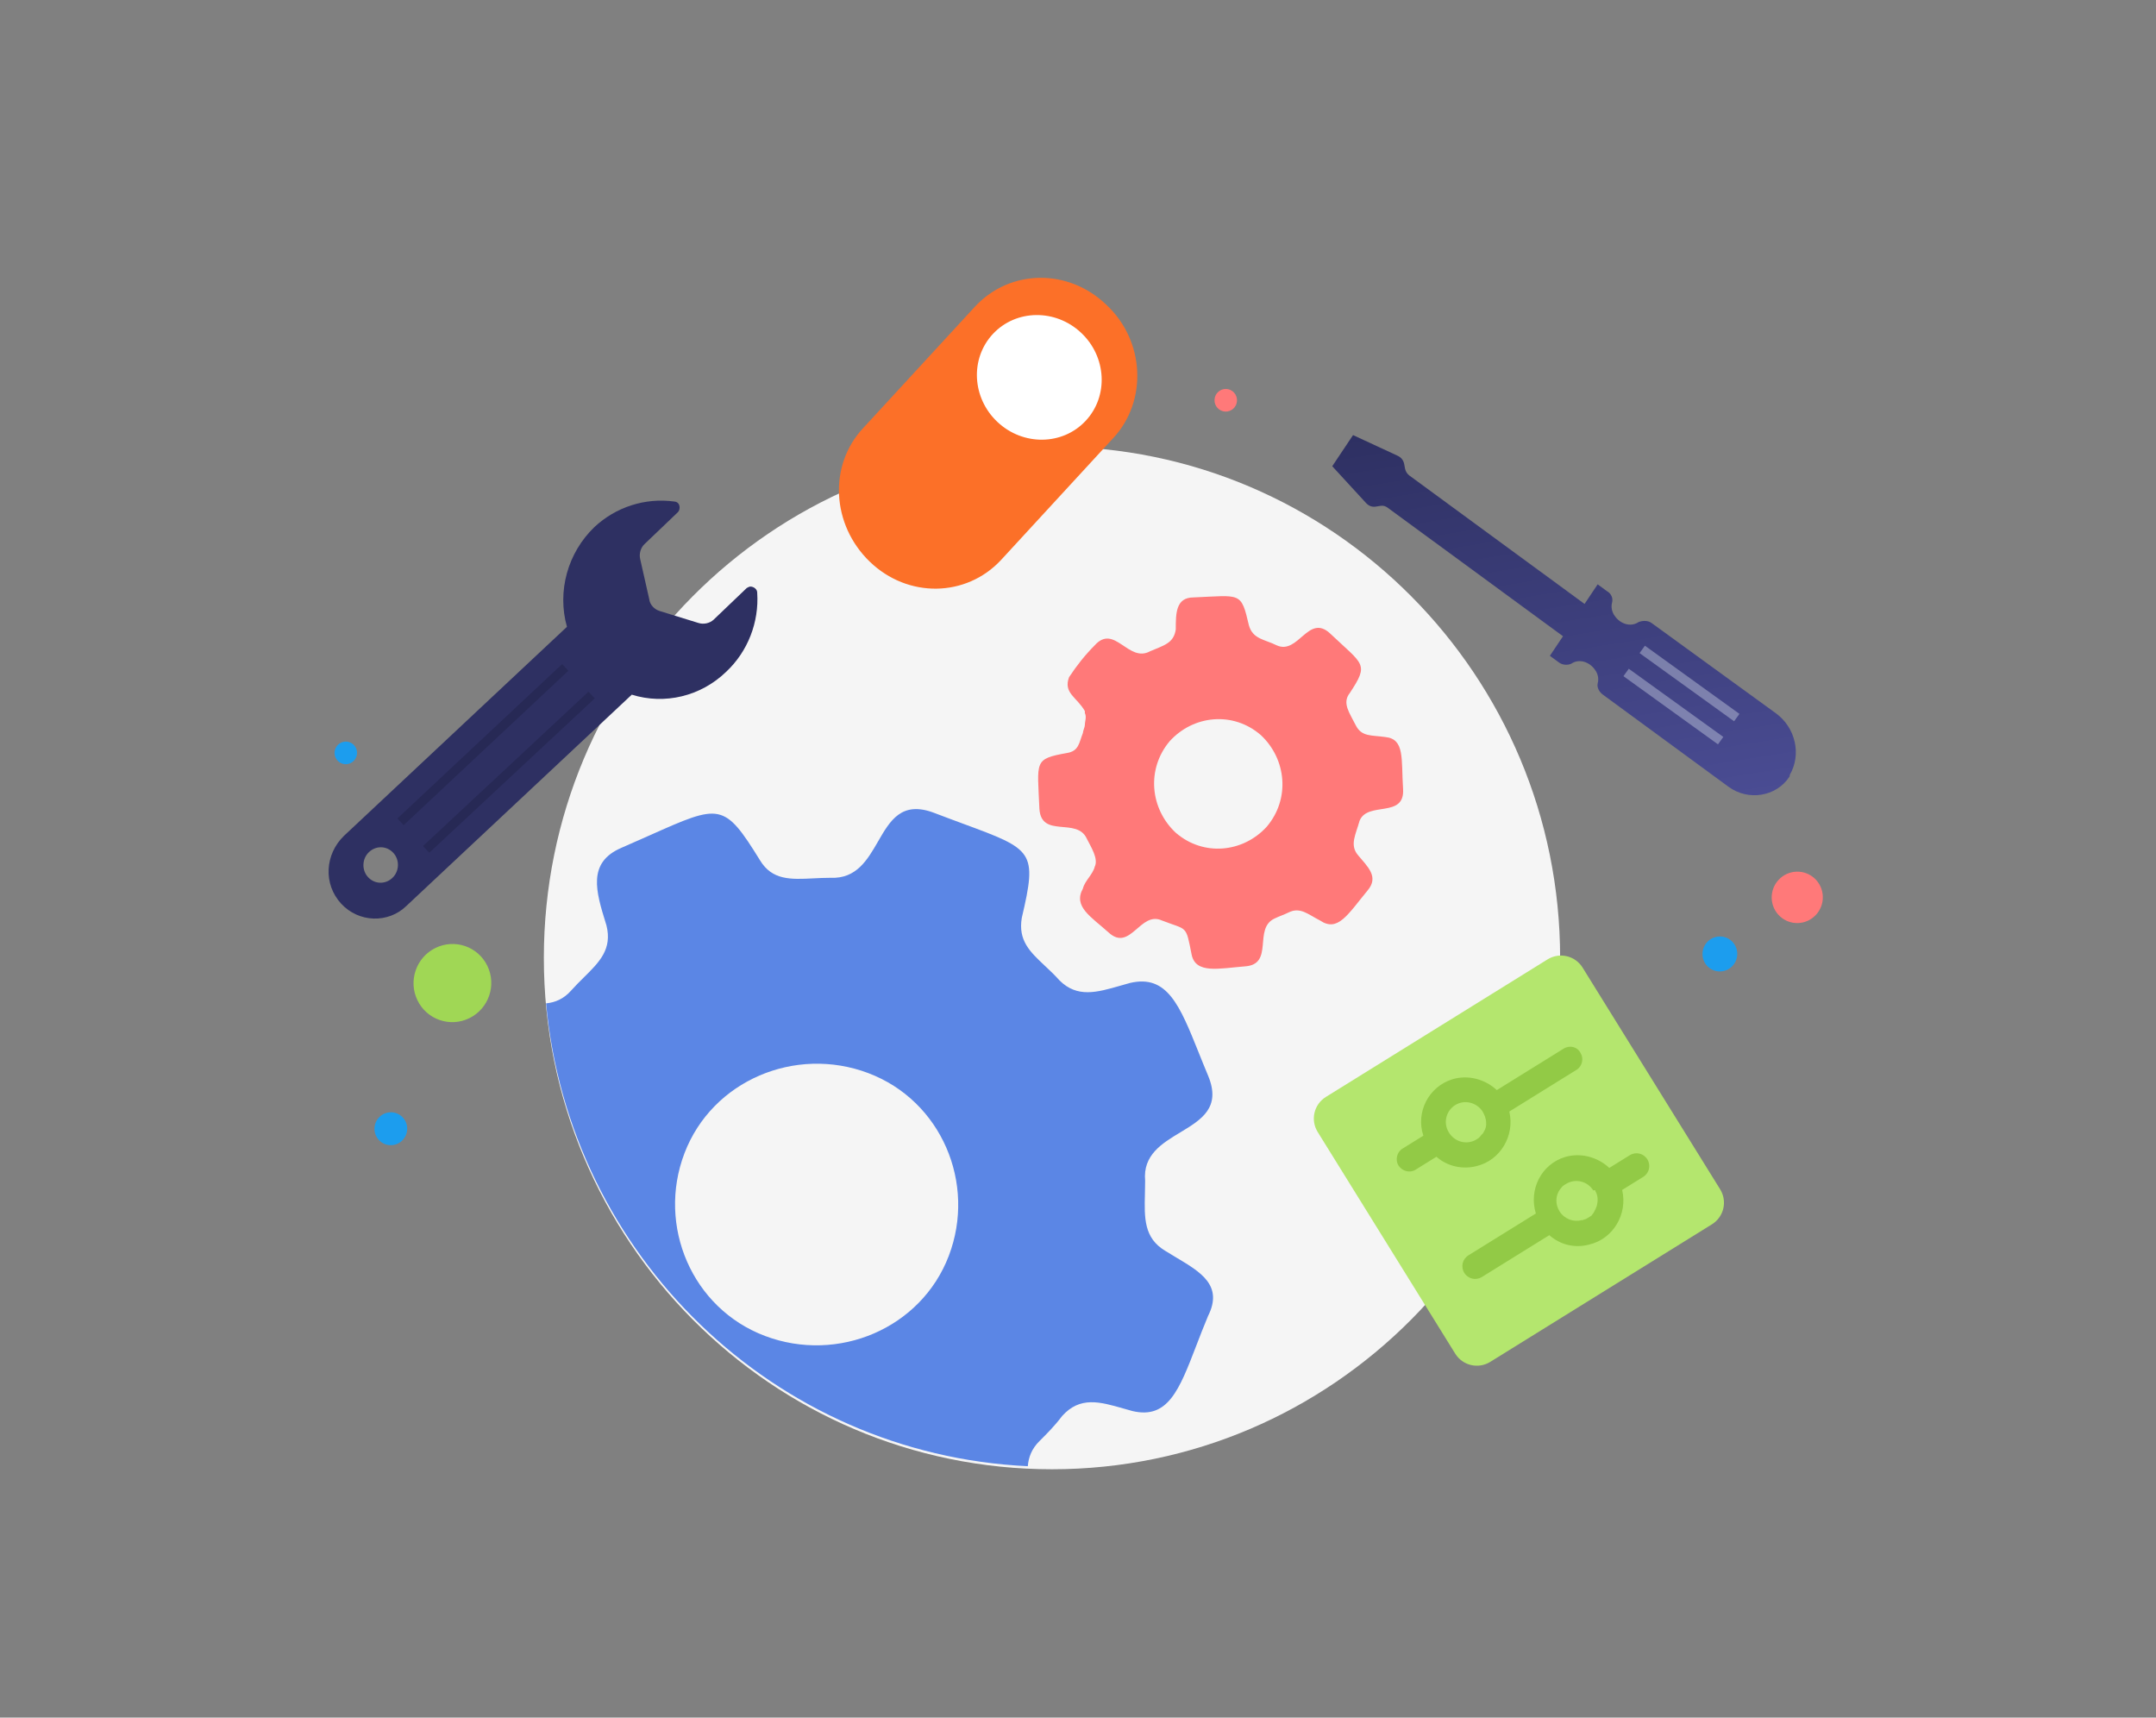<svg width="236" height="188" viewBox="0 0 236 188" fill="none" xmlns="http://www.w3.org/2000/svg">
<rect x="0" y="0" width="236" height="188" fill="#808080" stroke="none"/>
<path d="M115.152 160.819C145.871 160.819 170.774 135.76 170.774 104.848C170.774 73.936 145.871 48.877 115.152 48.877C84.433 48.877 59.531 73.936 59.531 104.848C59.531 135.76 84.433 160.819 115.152 160.819Z" fill="#F5F5F5"/>
<path d="M135.005 44.726C135.507 44.265 135.542 43.481 135.083 42.975C134.624 42.47 133.845 42.435 133.343 42.897C132.841 43.358 132.806 44.142 133.265 44.648C133.723 45.153 134.502 45.188 135.005 44.726Z" fill="#FF7979"/>
<path fill-rule="evenodd" clip-rule="evenodd" d="M112.506 160.485C112.582 159.511 112.931 158.579 113.776 157.739C114.603 156.917 115.43 156.095 116.256 154.998C118.217 152.804 120.396 153.43 122.987 154.173C123.309 154.265 123.637 154.36 123.971 154.45C127.843 155.356 129.079 152.143 130.948 147.288C131.34 146.269 131.76 145.177 132.238 144.037C133.911 140.708 131.436 139.236 128.771 137.651C128.365 137.41 127.954 137.166 127.553 136.912C125.203 135.509 125.258 133.309 125.326 130.651C125.337 130.194 125.349 129.722 125.349 129.239C125.091 126.419 127.184 125.158 129.204 123.941C131.502 122.557 133.704 121.23 132.238 117.729C131.878 116.872 131.547 116.047 131.233 115.264C129.134 110.035 127.769 106.636 123.696 107.59C123.336 107.687 122.983 107.789 122.638 107.888C120.079 108.626 117.923 109.247 115.981 107.316C115.442 106.713 114.887 106.192 114.363 105.701C112.745 104.183 111.431 102.95 111.847 100.465C113.56 93.165 113.1 92.995 105.452 90.171C104.487 89.814 103.408 89.416 102.204 88.955C98.686 87.643 97.429 89.821 96.111 92.106C94.951 94.116 93.743 96.208 90.906 96.08C90.261 96.08 89.638 96.111 89.039 96.141C86.567 96.265 84.522 96.368 83.191 94.162C79.257 87.803 78.834 87.992 71.151 91.417C70.225 91.83 69.193 92.29 68.037 92.792C64.251 94.405 65.242 97.602 66.321 101.087C66.342 101.153 66.363 101.22 66.383 101.287C67.037 103.889 65.621 105.29 63.909 106.983C63.458 107.43 62.986 107.897 62.526 108.412C61.71 109.339 60.772 109.727 59.775 109.824C62.323 137.403 84.756 159.176 112.506 160.485ZM83.742 146.229C91.733 149.244 100.826 145.407 103.857 137.46C106.888 129.513 103.03 120.47 95.04 117.455C87.049 114.441 77.956 118.277 74.925 126.224C71.894 134.171 75.752 143.215 83.742 146.229Z" fill="#5B86E5"/>
<path d="M153.583 86.347C153.367 83.073 153.799 80.89 151.636 80.672C150.121 80.453 149.04 80.672 148.391 79.362C147.742 78.052 146.876 76.961 147.742 75.869C149.905 72.595 149.256 72.813 145.578 69.32C143.198 67.138 142.117 71.722 139.737 70.63C138.439 69.975 137.141 69.975 136.708 68.447C135.842 64.736 135.842 65.173 130.65 65.391C128.703 65.391 128.703 67.138 128.703 68.884C128.487 70.412 127.405 70.63 125.89 71.285C123.511 72.595 121.996 68.229 119.833 70.63C118.751 71.722 117.886 72.813 117.02 74.123C116.371 75.869 117.886 76.306 118.751 77.834C118.751 77.834 118.751 77.834 118.751 78.052C118.967 78.489 118.751 78.925 118.751 79.362C118.751 79.58 118.535 80.017 118.535 80.235C118.102 81.326 118.102 82.2 116.804 82.418C113.126 83.073 113.559 83.291 113.775 88.53C113.991 91.805 117.886 89.403 118.967 91.805C119.4 92.678 120.265 93.987 119.833 94.861C119.616 95.734 118.751 96.389 118.535 97.262C117.453 99.226 119.4 100.318 121.347 102.064C123.727 104.247 124.809 99.663 127.189 100.754C130.001 101.846 129.785 101.191 130.434 104.465C130.866 106.648 133.463 105.993 136.275 105.775C139.52 105.557 137.141 101.628 139.52 100.536C139.953 100.318 140.602 100.099 141.035 99.881C142.333 99.226 143.198 100.099 144.496 100.754C146.443 102.064 147.525 100.1 149.689 97.48C150.987 95.952 149.689 94.861 148.607 93.551C147.742 92.459 148.391 91.368 148.823 89.84C149.689 87.657 153.799 89.622 153.583 86.347ZM138.655 90.495C136.059 93.332 131.732 93.769 128.703 91.15C125.89 88.53 125.458 84.164 128.054 81.108C130.65 78.27 134.977 77.834 138.006 80.453C140.818 83.073 141.251 87.439 138.655 90.495Z" fill="#FF7979"/>
<path d="M47.658 103.763C45.546 104.804 44.667 107.368 45.696 109.488C46.725 111.608 49.272 112.483 51.385 111.441C53.498 110.399 54.376 107.836 53.347 105.716C52.318 103.595 49.771 102.721 47.658 103.763Z" fill="#A0D755"/>
<path d="M196.656 95.409C195.111 95.456 193.892 96.754 193.934 98.307C193.976 99.861 195.262 101.082 196.808 101.034C198.353 100.987 199.572 99.689 199.53 98.136C199.488 96.582 198.201 95.362 196.656 95.409Z" fill="#FF7979"/>
<path d="M188.21 102.503C187.159 102.536 186.33 103.418 186.358 104.474C186.387 105.531 187.262 106.361 188.313 106.329C189.364 106.296 190.192 105.414 190.164 104.358C190.136 103.301 189.261 102.471 188.21 102.503Z" fill="#1C9DEE"/>
<path d="M41.998 121.931C41.108 122.37 40.738 123.449 41.172 124.342C41.605 125.234 42.677 125.603 43.567 125.164C44.456 124.725 44.826 123.646 44.393 122.753C43.96 121.861 42.887 121.492 41.998 121.931Z" fill="#1C9DEE"/>
<path d="M37.312 81.296C36.701 81.598 36.446 82.34 36.744 82.954C37.042 83.569 37.78 83.822 38.392 83.52C39.004 83.218 39.258 82.476 38.96 81.862C38.662 81.248 37.924 80.995 37.312 81.296Z" fill="#1C9DEE"/>
<path d="M121.832 47.98L109.564 61.306C105.751 65.389 99.367 65.503 95.197 61.47C91.027 57.437 90.666 50.944 94.479 46.861L106.747 33.535C110.56 29.453 116.944 29.338 121.114 33.371C125.319 37.292 125.645 43.898 121.832 47.98Z" fill="#FC7028"/>
<path d="M118.837 46.064C121.362 43.365 121.138 39.046 118.336 36.418C115.535 33.79 111.216 33.848 108.69 36.547C106.165 39.247 106.389 43.566 109.191 46.194C111.993 48.822 116.311 48.764 118.837 46.064Z" fill="white"/>
<path d="M81.745 64.357L78.119 67.824C77.688 68.227 77.017 68.371 76.443 68.184L72.177 66.868C71.603 66.682 71.126 66.164 71.066 65.578L70.077 61.2C69.935 60.611 70.127 59.949 70.558 59.546L74.185 56.079C74.443 55.837 74.463 55.337 74.224 55.078C74.145 54.992 73.982 54.903 73.816 54.897C70.595 54.453 67.397 55.512 65.068 57.687C62.132 60.51 60.967 64.73 62.059 68.609L37.645 91.493C35.571 93.51 35.359 96.76 37.349 98.916C39.26 100.987 42.495 101.098 44.482 99.161L69.155 76.036C72.764 77.162 76.705 76.212 79.469 73.55C81.884 71.294 83.092 68.078 82.886 64.897C82.903 64.48 82.498 64.216 82.166 64.204C82 64.199 81.914 64.279 81.745 64.357ZM40.288 96.01C39.572 95.234 39.622 93.983 40.398 93.258C41.174 92.533 42.336 92.573 43.052 93.349C43.769 94.125 43.719 95.376 42.943 96.101C42.166 96.826 41.005 96.787 40.288 96.01C40.285 96.094 40.285 96.094 40.288 96.01Z" fill="#2E3062"/>
<path opacity="0.4" d="M61.873 73.055L43.844 89.951" stroke="#1C2043" stroke-miterlimit="10"/>
<path opacity="0.4" d="M64.759 76.077L46.648 92.971" stroke="#1C2043" stroke-miterlimit="10"/>
<path d="M180.793 68.198C180.414 67.92 179.867 67.895 179.362 68.089C178.498 68.677 177.341 68.299 176.731 67.383C176.437 66.979 176.333 66.432 176.459 65.961C176.586 65.49 176.376 64.96 175.893 64.7L174.883 63.96L173.449 66.105L154.269 52.046C154.017 51.861 153.849 51.55 153.807 51.331L153.702 50.784C153.619 50.347 153.345 50.053 152.988 49.885L148.107 47.623L145.83 51.03L149.53 55.058C149.803 55.352 150.161 55.521 150.582 55.453L151.108 55.369C151.424 55.318 151.656 55.394 151.908 55.579L171.088 69.638L169.654 71.783L170.664 72.523C171.043 72.801 171.59 72.826 171.99 72.649C172.853 72.06 174.011 72.438 174.62 73.355C174.914 73.759 175.019 74.305 174.892 74.776C174.765 75.248 175.08 75.76 175.459 76.038L189.213 86.12C191.358 87.692 194.411 87.204 195.845 85.058C195.845 85.058 195.929 84.932 195.908 84.823C197.215 82.585 196.545 79.65 194.4 78.078L180.793 68.198Z" fill="url(#paint0_linear_301_7450)"/>
<path opacity="0.4" d="M177.997 73.605L188.344 81.067" stroke="#D6DCE8" stroke-miterlimit="10"/>
<path opacity="0.4" d="M179.763 71.081L190.11 78.543" stroke="#D6DCE8" stroke-miterlimit="10"/>
<path d="M169.393 105.013L145.139 120.062C143.821 120.88 143.421 122.589 144.239 123.907L159.287 148.16C160.105 149.478 161.814 149.879 163.132 149.061L187.386 134.012C188.704 133.194 189.104 131.485 188.286 130.167L173.237 105.914C172.42 104.596 170.711 104.196 169.393 105.013Z" fill="#B4E66E"/>
<path d="M171.161 114.778L163.845 119.317C162.55 118.113 160.694 117.622 158.999 118.126C156.39 118.923 154.942 121.738 155.805 124.306L153.498 125.738C152.905 126.106 152.705 126.96 153.073 127.553C153.482 128.212 154.336 128.412 154.929 128.044L157.236 126.613C158.449 127.686 160.117 128.02 161.615 127.639C164.24 127.014 165.835 124.29 165.211 121.665L172.592 117.085C173.185 116.717 173.385 115.862 173.017 115.269C172.674 114.569 171.82 114.369 171.161 114.778ZM162.675 122.873C162.706 123.219 162.631 123.539 162.449 123.835C162.358 123.982 162.333 124.089 162.202 124.171C162.045 124.36 161.954 124.507 161.756 124.63C160.743 125.35 159.395 125.091 158.675 124.077C158.634 124.011 158.634 124.011 158.593 123.945C157.939 122.891 158.305 121.568 159.293 120.955C160.282 120.342 161.564 120.642 162.243 121.589C162.488 121.985 162.668 122.421 162.675 122.873ZM178.399 126.444L176.158 127.834C174.863 126.629 173.007 126.138 171.311 126.642C168.702 127.44 167.32 130.214 168.118 132.823L160.736 137.403C160.077 137.812 159.877 138.666 160.286 139.325C160.695 139.984 161.549 140.184 162.208 139.776L169.59 135.196C170.803 136.268 172.405 136.643 173.969 136.221C176.593 135.597 178.189 132.872 177.564 130.247L179.871 128.816C180.53 128.407 180.73 127.553 180.321 126.894C179.912 126.235 179.058 126.035 178.399 126.444ZM174.613 130.345C174.94 130.872 174.921 131.431 174.796 131.965C174.771 132.072 174.68 132.219 174.655 132.326C174.565 132.474 174.539 132.581 174.449 132.728C174.358 132.876 174.292 132.917 174.201 133.065C174.135 133.106 174.069 133.146 174.003 133.187C173.937 133.228 173.871 133.269 173.805 133.31C173.674 133.392 173.542 133.474 173.369 133.49C173.303 133.53 173.237 133.571 173.13 133.546C172.283 133.798 171.24 133.441 170.708 132.585C170.218 131.794 170.27 130.849 170.765 130.176C170.922 129.987 171.013 129.84 171.211 129.717C171.277 129.676 171.343 129.635 171.409 129.594C172.463 128.94 173.786 129.306 174.399 130.295C174.638 130.238 174.678 130.304 174.613 130.345Z" fill="#92CA46"/>
<defs>
<linearGradient id="paint0_linear_301_7450" x1="167.022" y1="44.596" x2="174.28" y2="89.947" gradientUnits="userSpaceOnUse">
<stop stop-color="#2E3062"/>
<stop offset="1" stop-color="#4A4C93"/>
</linearGradient>
</defs>
</svg>
